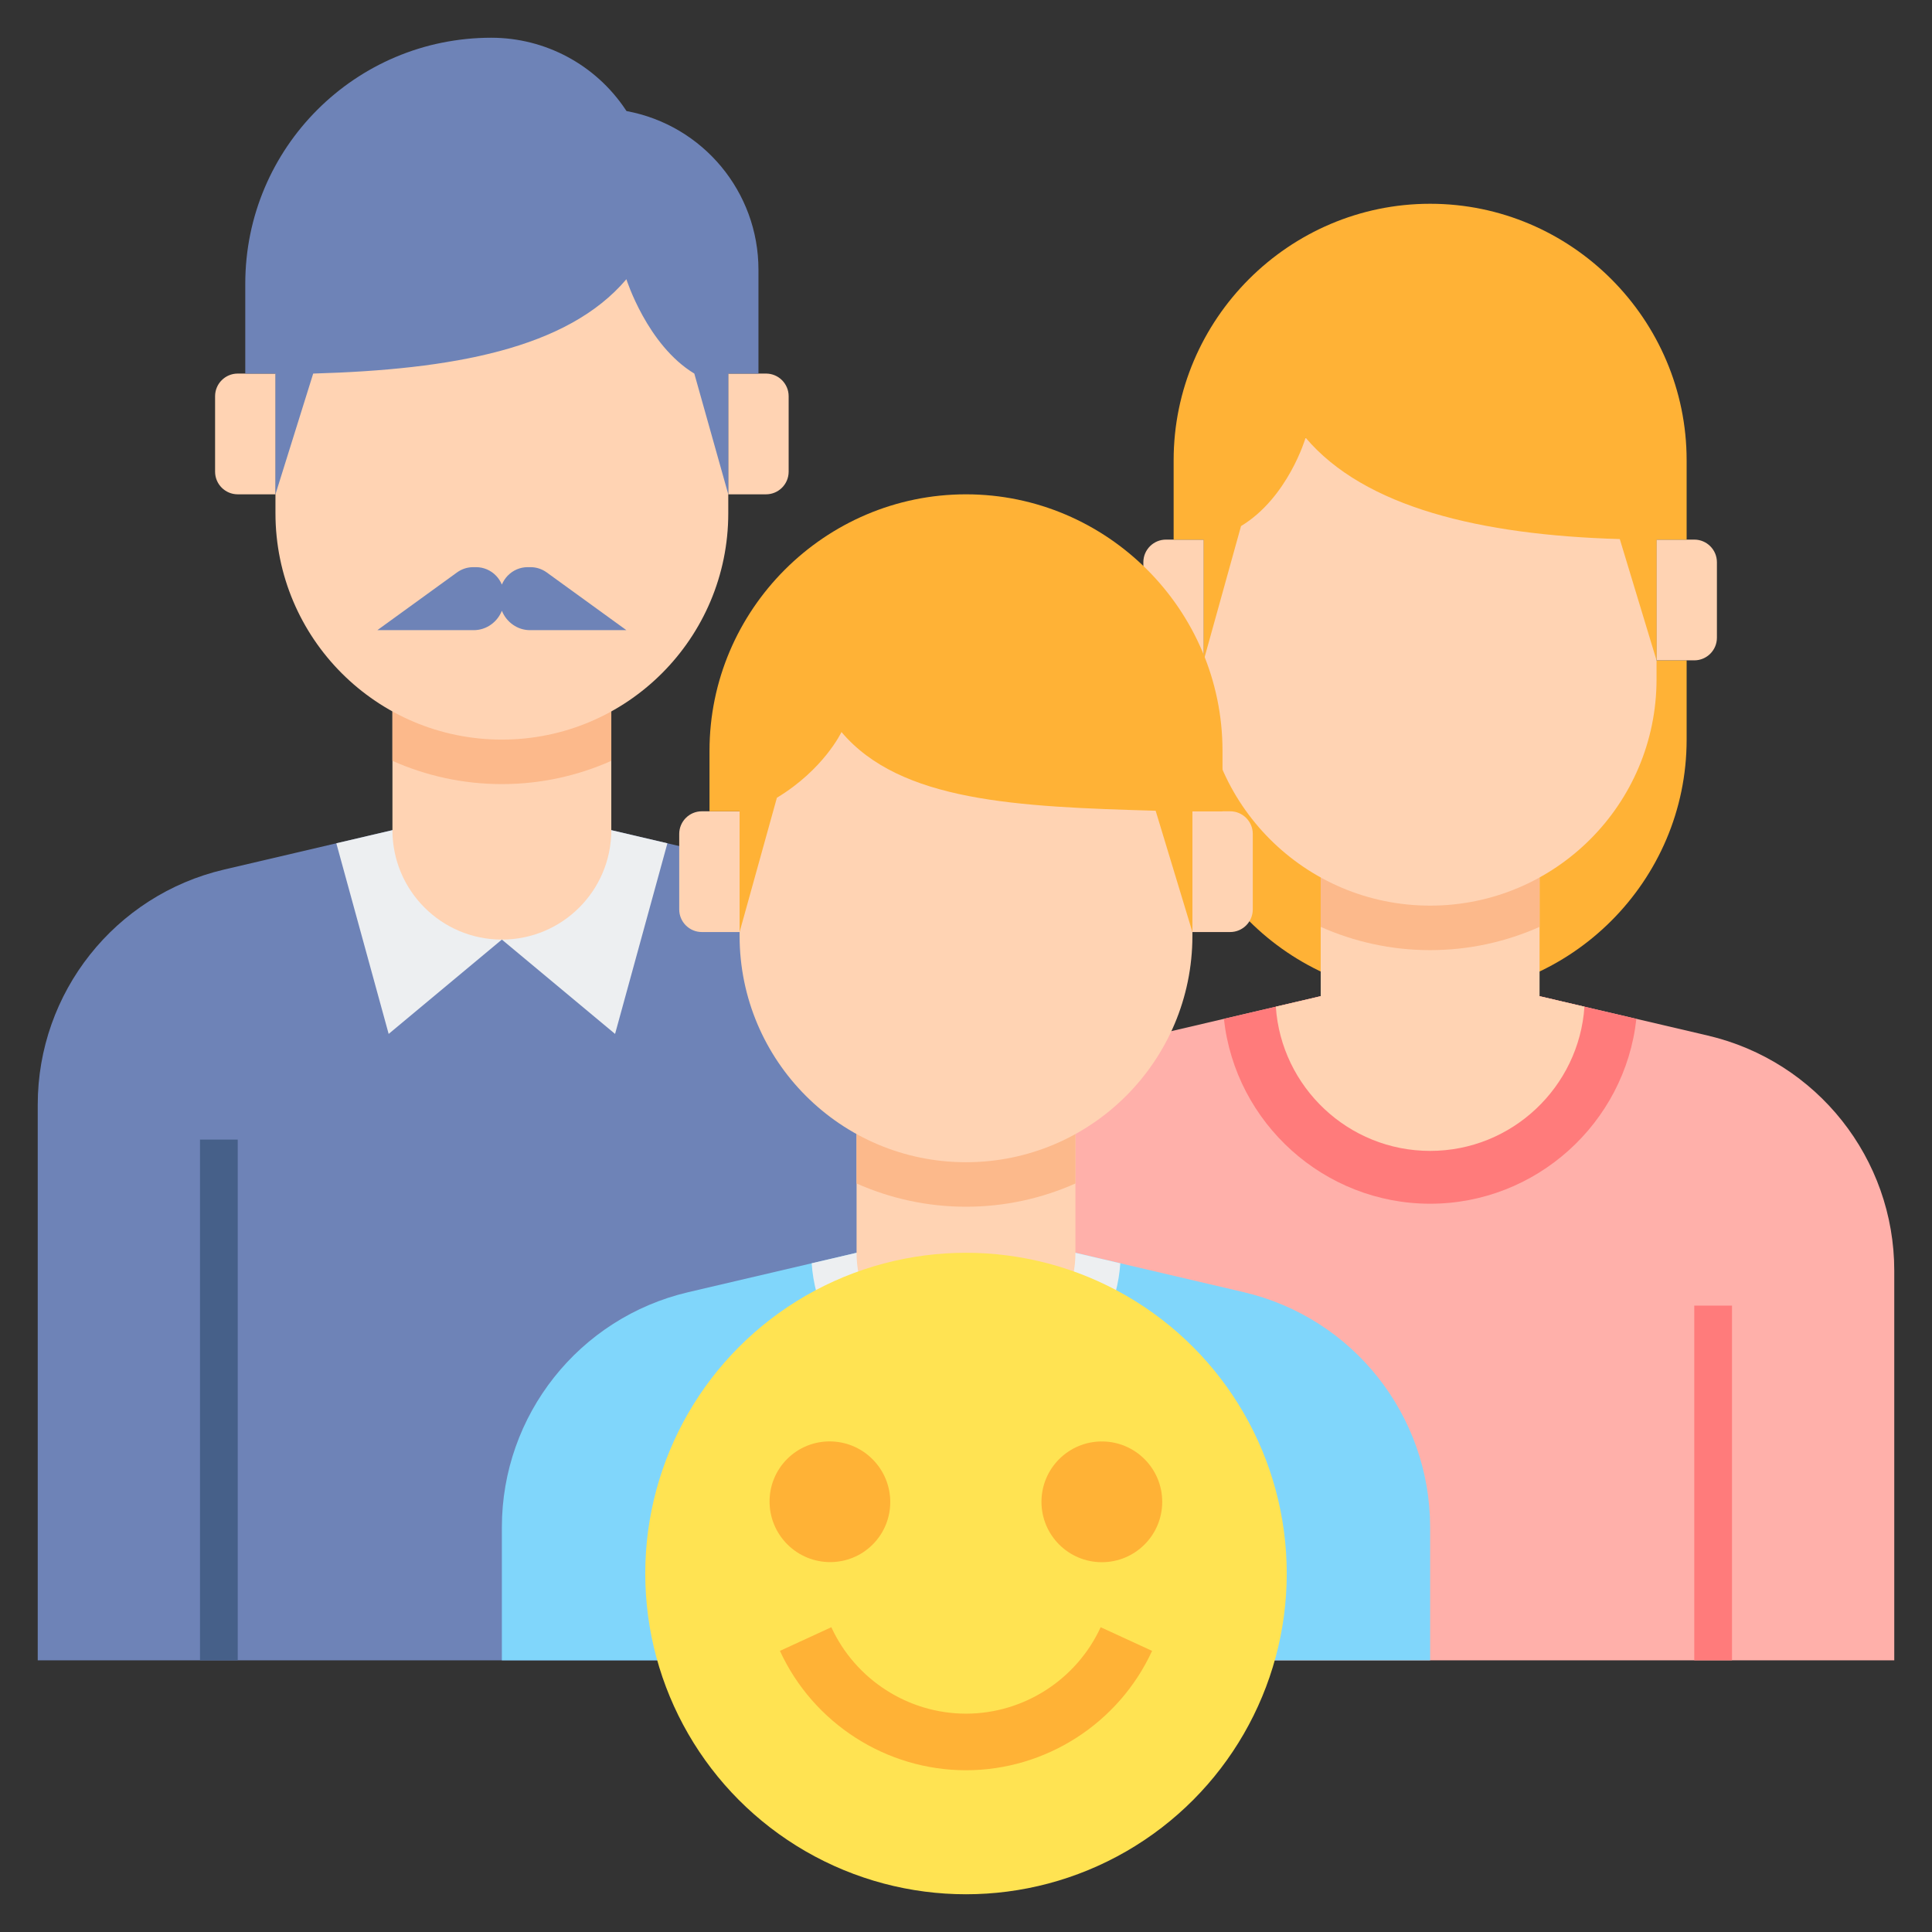 <?xml version="1.0" encoding="UTF-8"?> <svg xmlns="http://www.w3.org/2000/svg" id="Layer_2_1_" viewBox="0 0 512 512"><rect x="0" y="0" width="512" height="512" fill="#333333" stroke="none"/><g><g><g><path d="m206.585 230.435-44.585-10.435h-58l-44.585 10.435c-28.945 6.774-49.415 32.588-49.415 62.316v147.249h246v-147.249c0-29.728-20.47-55.542-49.415-62.316z" fill="#6e83b7"></path><path d="m103 274 30-25 30 25 13.868-50.52-14.868-3.48h-29-29l-14.868 3.48z" fill="#edeff1"></path><g><path d="m53 302h10v138h-10z" fill="#466089"></path></g></g><path d="m162 220v-32h-58v32c0 16.016 12.984 29 29 29 16.016 0 29-12.984 29-29z" fill="#ffd3b3"></path><path d="m104 201.631c8.871 3.95 18.679 6.164 29 6.164s20.129-2.214 29-6.163v-13.632h-58z" fill="#fcb98b"></path><g fill="#ffd3b3"><path d="m63 131h10v-32h-10c-3.314 0-6 2.686-6 6v20c0 3.314 2.686 6 6 6z"></path><path d="m203 99h-10v32h10c3.314 0 6-2.686 6-6v-20c0-3.314-2.686-6-6-6z"></path><path d="m73 72v64c0 33.137 26.863 60 60 60 33.137 0 60-26.863 60-60v-64z"></path></g><path d="m166.029 29.429-.259-.389c-7.931-11.895-21.281-19.04-35.577-19.04-36.005 0-65.193 29.188-65.193 65.193v23.807h8v32l10-32c36.842-1.057 67.344-6.525 83-25 0 0 5.51 17.454 18 25l9 32v-32h8v-27.529c0-20.612-14.705-38.289-34.971-42.042z" fill="#6e83b7"></path><path d="m144.887 151.7c-1.253-.908-2.747-1.395-4.278-1.395h-.792c-1.973 0-3.866.808-5.261 2.247-.666.687-1.188 1.493-1.557 2.366-.369-.874-.891-1.68-1.557-2.366-1.395-1.439-3.288-2.247-5.261-2.247h-.792c-1.531 0-3.025.487-4.278 1.395l-21.111 15.3h25.528c3.367 0 6.251-2.12 7.472-5.136 1.22 3.016 4.105 5.136 7.472 5.136h25.528z" fill="#6e83b7"></path></g><g><path d="m379 264c37.386 0 67.974-30.588 67.974-67.974v-21.026h-135.948v21.026c0 37.386 30.588 67.974 67.974 67.974z" fill="#ffb236"></path><g><path d="m452.585 274.435-44.585-10.435h-58l-44.585 10.435c-28.945 6.774-49.415 32.588-49.415 62.316v103.249h246v-103.249c0-29.728-20.47-55.542-49.415-62.316z" fill="#ffb0aa"></path><g><path d="m449 346h10v94h-10z" fill="#ff7b7b"></path></g></g><path d="m379 319c28.059 0 51.631-21.343 54.654-48.996l-25.654-6.004h-58l-25.654 6.004c3.023 27.653 26.595 48.996 54.654 48.996z" fill="#ff7b7b"></path><path d="m408 264v-32h-58v32l-11.895 2.784c1.437 21.313 19.224 38.216 40.895 38.216s39.458-16.903 40.895-38.216z" fill="#ffd3b3"></path><path d="m350 245.631c8.871 3.95 18.679 6.164 29 6.164s20.129-2.214 29-6.163v-13.632h-58z" fill="#fcb98b"></path><g fill="#ffd3b3"><path d="m309 175h10v-32h-10c-3.314 0-6 2.686-6 6v20c0 3.314 2.686 6 6 6z"></path><path d="m449 143h-10v32h10c3.314 0 6-2.686 6-6v-20c0-3.314-2.686-6-6-6z"></path><path d="m319 116v64c0 33.137 26.863 60 60 60 33.137 0 60-26.863 60-60v-64z"></path></g><path d="m379 54c37.386 0 67.974 30.588 67.974 67.974v21.026h-7.974v32l-9.74-32.142c-36.827-1.057-67.61-8.39-83.26-26.858 0 0-4.63 15.87-17.115 23.413l-9.885 35.587v-32h-7.974v-21.026c0-37.386 30.588-67.974 67.974-67.974z" fill="#ffb236"></path></g><g><g><path d="m329.585 342.435-44.585-10.435h-58l-44.585 10.435c-28.945 6.774-49.415 32.588-49.415 62.316v35.249h246v-35.249c0-29.728-20.47-55.542-49.415-62.316z" fill="#80d6fb"></path></g><path d="m256 373c21.671 0 39.457-16.903 40.895-38.216l-11.895-2.784h-58l-11.895 2.784c1.438 21.313 19.224 38.216 40.895 38.216z" fill="#edeff1"></path><path d="m285 332v-32h-58v32c0 16.016 12.984 29 29 29 16.016 0 29-12.984 29-29z" fill="#ffd3b3"></path><path d="m227 313.631c8.871 3.95 18.679 6.164 29 6.164s20.129-2.214 29-6.163v-13.632h-58z" fill="#fcb98b"></path><g fill="#ffd3b3"><path d="m186 247h10v-32h-10c-3.314 0-6 2.686-6 6v20c0 3.314 2.686 6 6 6z"></path><path d="m326 215h-10v32h10c3.314 0 6-2.686 6-6v-20c0-3.314-2.686-6-6-6z"></path><path d="m196 188v60c0 33.137 26.863 60 60 60 33.137 0 60-26.863 60-60v-60z"></path></g><path d="m256 131c37.386 0 67.974 30.588 67.974 67.974v16.026h-7.974v32l-9.74-32.142c-36.827-1.057-67.61-2.39-83.26-20.858 0 0-4.63 9.87-17.115 17.413l-9.885 35.587v-32h-7.974v-16.026c0-37.386 30.588-67.974 67.974-67.974z" fill="#ffb236"></path></g><g><circle cx="256" cy="417" fill="#ffe352" r="85"></circle><g><path d="m256 469.136c-21.109 0-40.466-12.417-49.313-31.634l13.625-6.272c6.406 13.915 20.414 22.906 35.688 22.906s29.282-8.992 35.687-22.907l13.627 6.271c-8.846 19.218-28.203 31.636-49.314 31.636z" fill="#ffb236"></path></g><g fill="#ffb236"><ellipse cx="220" cy="398" rx="15.96" ry="16.03" transform="matrix(.707 -.707 .707 .707 -216.992 272.135)"></ellipse><circle cx="292" cy="398" r="16"></circle></g></g></g></svg> 